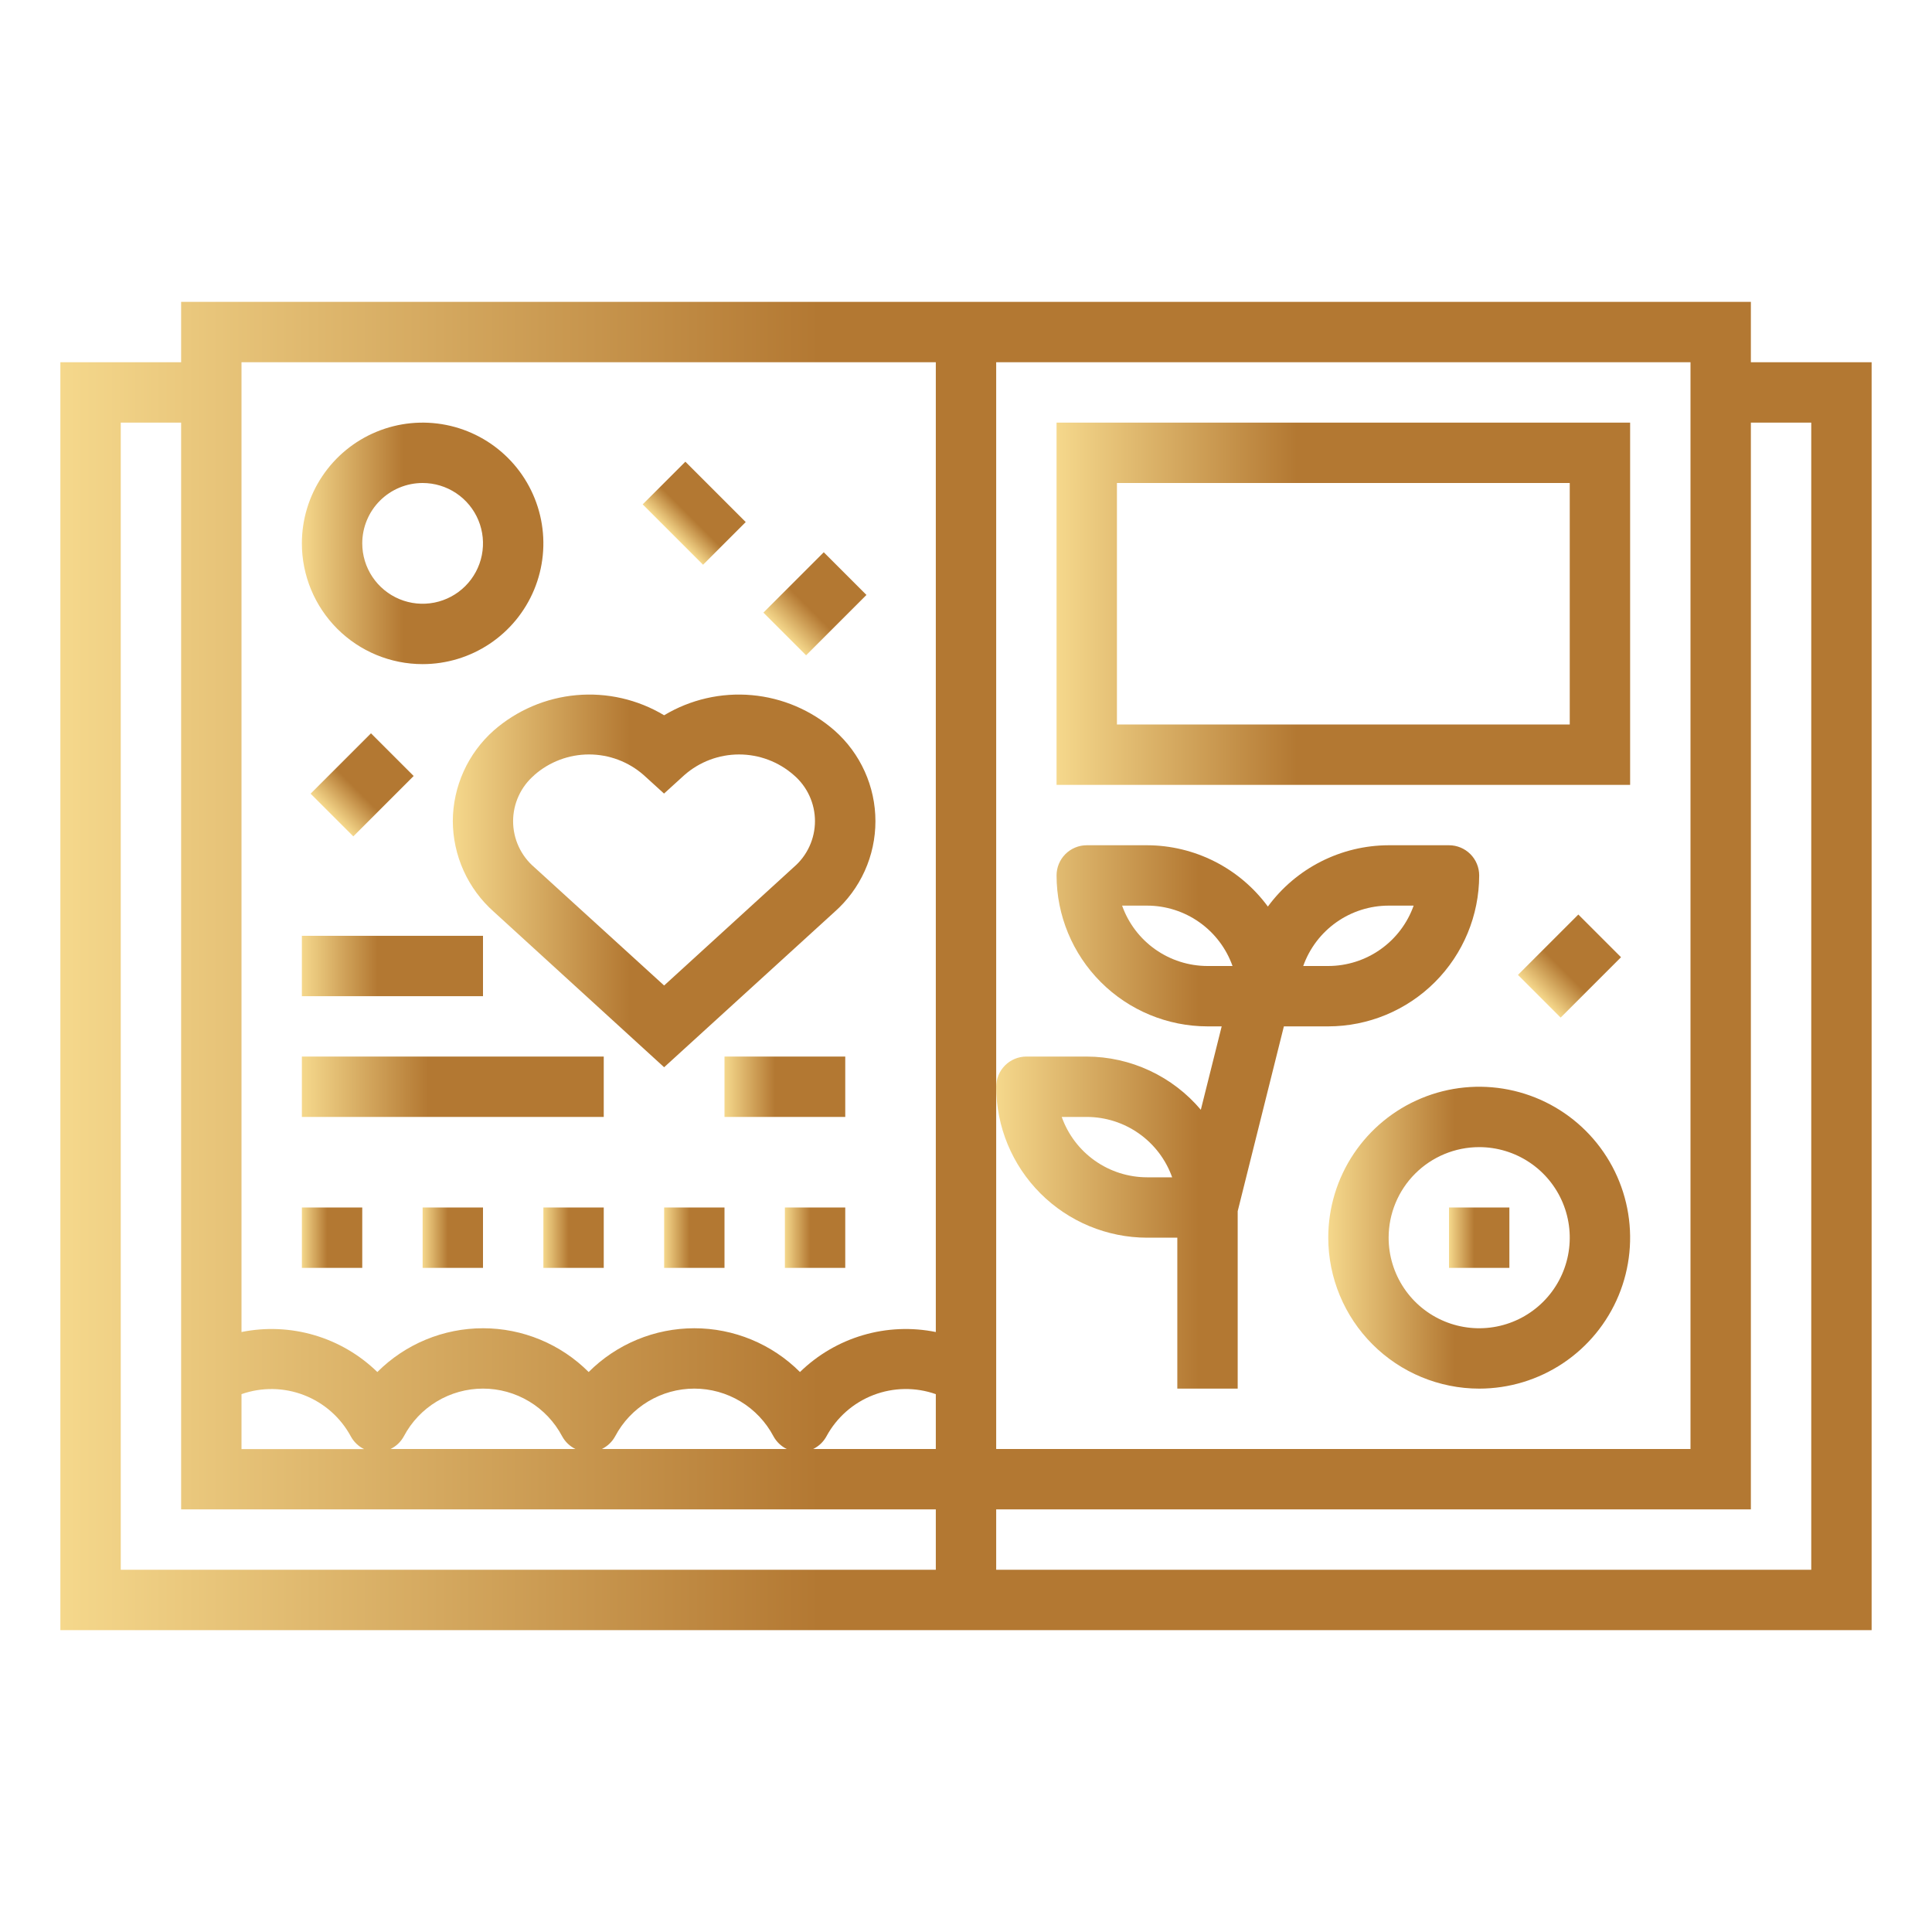 <?xml version="1.0" encoding="UTF-8"?> <svg xmlns="http://www.w3.org/2000/svg" width="512" height="512" viewBox="0 0 512 512" fill="none"> <path d="M464 80H48V96H16V432H496V96H464V80ZM264 288V96H448V384H264V288ZM64 369.464C69.372 367.575 75.243 367.665 80.555 369.718C85.866 371.771 90.271 375.653 92.976 380.664C93.771 382.125 95.001 383.303 96.496 384.032H64V369.464ZM248 384H215.496C216.994 383.272 218.227 382.095 219.024 380.632C221.734 375.626 226.141 371.751 231.452 369.704C236.764 367.657 242.631 367.572 248 369.464V384ZM248 96V353C241.59 351.701 234.959 351.988 228.685 353.835C222.411 355.683 216.683 359.035 212 363.6C208.323 359.922 203.958 357.005 199.154 355.014C194.35 353.024 189.2 352 184 352C178.8 352 173.65 353.024 168.846 355.014C164.042 357.005 159.677 359.922 156 363.6C152.323 359.922 147.958 357.005 143.154 355.014C138.35 353.024 133.2 352 128 352C122.8 352 117.65 353.024 112.846 355.014C108.042 357.005 103.677 359.922 100 363.6C95.317 359.035 89.589 355.683 83.315 353.835C77.04 351.988 70.41 351.701 64 353V96H248ZM208.496 384H159.496C160.994 383.272 162.227 382.095 163.024 380.632C165.041 376.818 168.06 373.625 171.756 371.399C175.452 369.172 179.685 367.996 184 367.996C188.315 367.996 192.548 369.172 196.244 371.399C199.94 373.625 202.959 376.818 204.976 380.632C205.771 382.093 207.001 383.271 208.496 384V384ZM152.496 384H103.496C104.994 383.272 106.227 382.095 107.024 380.632C109.041 376.818 112.06 373.625 115.756 371.399C119.452 369.172 123.685 367.996 128 367.996C132.315 367.996 136.548 369.172 140.244 371.399C143.94 373.625 146.959 376.818 148.976 380.632C149.771 382.093 151.001 383.271 152.496 384V384ZM248 416H32V112H48V400H248V416ZM480 112V416H264V400H464V112H480Z" fill="url(#paint0_linear)"></path> <path d="M112 176C118.329 176 124.516 174.123 129.778 170.607C135.041 167.091 139.142 162.093 141.564 156.246C143.986 150.399 144.62 143.965 143.385 137.757C142.15 131.55 139.103 125.848 134.627 121.373C130.152 116.897 124.45 113.85 118.243 112.615C112.035 111.38 105.601 112.014 99.754 114.436C93.907 116.858 88.909 120.959 85.393 126.222C81.877 131.484 80 137.671 80 144C80 152.487 83.371 160.626 89.373 166.627C95.374 172.629 103.513 176 112 176ZM112 128C115.165 128 118.258 128.938 120.889 130.697C123.52 132.455 125.571 134.953 126.782 137.877C127.993 140.801 128.31 144.018 127.693 147.121C127.075 150.225 125.551 153.076 123.314 155.314C121.076 157.551 118.225 159.075 115.121 159.693C112.018 160.31 108.801 159.993 105.877 158.782C102.953 157.571 100.455 155.52 98.697 152.889C96.938 150.258 96 147.165 96 144C96 139.757 97.686 135.687 100.686 132.686C103.687 129.686 107.757 128 112 128Z" fill="url(#paint1_linear)"></path> <path d="M392 368C399.911 368 407.645 365.654 414.223 361.259C420.801 356.864 425.928 350.616 428.955 343.307C431.983 335.998 432.775 327.956 431.231 320.196C429.688 312.437 425.878 305.31 420.284 299.716C414.69 294.122 407.563 290.312 399.804 288.769C392.044 287.225 384.002 288.017 376.693 291.045C369.384 294.072 363.136 299.199 358.741 305.777C354.346 312.355 352 320.089 352 328C352.013 338.605 356.231 348.772 363.73 356.27C371.228 363.769 381.395 367.987 392 368V368ZM392 304C396.747 304 401.387 305.408 405.334 308.045C409.28 310.682 412.357 314.43 414.173 318.816C415.99 323.201 416.465 328.027 415.539 332.682C414.613 337.338 412.327 341.614 408.971 344.971C405.614 348.327 401.338 350.613 396.682 351.539C392.027 352.465 387.201 351.99 382.816 350.173C378.43 348.357 374.682 345.28 372.045 341.334C369.408 337.387 368 332.747 368 328C368 321.635 370.529 315.53 375.029 311.029C379.53 306.529 385.635 304 392 304Z" fill="url(#paint2_linear)"></path> <path d="M384 320H400V336H384V320Z" fill="url(#paint3_linear)"></path> <path d="M432 112H280V208H432V112ZM416 192H296V128H416V192Z" fill="url(#paint4_linear)"></path> <path d="M120 217.6C120.019 222.138 120.994 226.62 122.862 230.755C124.73 234.891 127.448 238.586 130.84 241.6L176 282.832L221.16 241.664C224.567 238.654 227.295 234.955 229.163 230.811C231.032 226.667 231.998 222.174 231.998 217.628C231.998 213.082 231.032 208.589 229.163 204.445C227.295 200.301 224.567 196.602 221.16 193.592C215.028 188.227 207.353 184.946 199.238 184.22C191.123 183.494 182.987 185.361 176 189.552C169.013 185.361 160.877 183.494 152.762 184.22C144.647 184.946 136.972 188.227 130.84 193.592C127.447 196.607 124.728 200.304 122.86 204.44C120.993 208.577 120.018 213.061 120 217.6ZM141.6 205.4C145.606 201.879 150.758 199.937 156.092 199.937C161.426 199.937 166.578 201.879 170.584 205.4L175.976 210.304L181.368 205.4C185.375 201.88 190.526 199.939 195.86 199.939C201.194 199.939 206.345 201.88 210.352 205.4C212.115 206.907 213.531 208.779 214.501 210.886C215.472 212.992 215.975 215.284 215.975 217.604C215.975 219.924 215.472 222.216 214.501 224.322C213.531 226.429 212.115 228.301 210.352 229.808L176 261.168L141.6 229.832C139.837 228.325 138.421 226.453 137.451 224.346C136.48 222.24 135.977 219.948 135.977 217.628C135.977 215.308 136.48 213.016 137.451 210.91C138.421 208.803 139.837 206.931 141.6 205.424V205.4Z" fill="url(#paint5_linear)"></path> <path d="M170.314 133.666L181.628 122.353L197.626 138.35L186.312 149.664L170.314 133.666Z" fill="url(#paint6_linear)"></path> <path d="M202.307 162.35L218.304 146.352L229.618 157.666L213.62 173.663L202.307 162.35Z" fill="url(#paint7_linear)"></path> <path d="M82.314 210.334L98.312 194.336L109.626 205.65L93.628 221.647L82.314 210.334Z" fill="url(#paint8_linear)"></path> <path d="M80 248H128V264H80V248Z" fill="url(#paint9_linear)"></path> <path d="M80 280H160V296H80V280Z" fill="url(#paint10_linear)"></path> <path d="M192 280H224V296H192V280Z" fill="url(#paint11_linear)"></path> <path d="M304 328H312V368H328V320.984L340.24 272H352C362.605 271.987 372.772 267.769 380.27 260.27C387.769 252.772 391.987 242.605 392 232C392 229.878 391.157 227.843 389.657 226.343C388.157 224.843 386.122 224 384 224H368C361.767 224.017 355.625 225.497 350.068 228.318C344.51 231.14 339.692 235.226 336 240.248C332.308 235.226 327.49 231.14 321.932 228.318C316.375 225.497 310.233 224.017 304 224H288C285.878 224 283.843 224.843 282.343 226.343C280.843 227.843 280 229.878 280 232C280.013 242.605 284.231 252.772 291.73 260.27C299.228 267.769 309.395 271.987 320 272H323.76L318.232 294.104C314.516 289.703 309.888 286.162 304.667 283.726C299.447 281.291 293.76 280.02 288 280H272C269.878 280 267.843 280.843 266.343 282.343C264.843 283.843 264 285.878 264 288C264.013 298.605 268.231 308.772 275.73 316.27C283.228 323.769 293.395 327.987 304 328V328ZM368 240H374.632C372.971 244.676 369.905 248.724 365.853 251.588C361.801 254.453 356.962 255.994 352 256H345.368C347.029 251.324 350.095 247.276 354.147 244.412C358.199 241.547 363.038 240.006 368 240V240ZM297.368 240H304C308.962 240.006 313.801 241.547 317.853 244.412C321.905 247.276 324.971 251.324 326.632 256H320C315.038 255.994 310.199 254.453 306.147 251.588C302.095 248.724 299.029 244.676 297.368 240ZM288 296C292.962 296.006 297.801 297.547 301.853 300.412C305.905 303.276 308.971 307.324 310.632 312H304C299.038 311.994 294.199 310.453 290.147 307.588C286.095 304.724 283.029 300.676 281.368 296H288Z" fill="url(#paint12_linear)"></path> <path d="M402.274 258.358L418.272 242.36L429.586 253.674L413.588 269.671L402.274 258.358Z" fill="url(#paint13_linear)"></path> <path d="M80 320H96V336H80V320Z" fill="url(#paint14_linear)"></path> <path d="M112 320H128V336H112V320Z" fill="url(#paint15_linear)"></path> <path d="M144 320H160V336H144V320Z" fill="url(#paint16_linear)"></path> <path d="M176 320H192V336H176V320Z" fill="url(#paint17_linear)"></path> <path d="M208 320H224V336H208V320Z" fill="url(#paint18_linear)"></path> <defs> <linearGradient id="paint0_linear" x1="16" y1="256" x2="496" y2="256" gradientUnits="userSpaceOnUse"> <stop stop-color="#F5D88C"></stop> <stop offset="0.419" stop-color="#B37832"></stop> <stop offset="1" stop-color="#B37832"></stop> </linearGradient> <linearGradient id="paint1_linear" x1="80" y1="144" x2="144" y2="144" gradientUnits="userSpaceOnUse"> <stop stop-color="#F5D88C"></stop> <stop offset="0.419" stop-color="#B37832"></stop> <stop offset="1" stop-color="#B37832"></stop> </linearGradient> <linearGradient id="paint2_linear" x1="352" y1="328" x2="432" y2="328" gradientUnits="userSpaceOnUse"> <stop stop-color="#F5D88C"></stop> <stop offset="0.419" stop-color="#B37832"></stop> <stop offset="1" stop-color="#B37832"></stop> </linearGradient> <linearGradient id="paint3_linear" x1="384" y1="328" x2="400" y2="328" gradientUnits="userSpaceOnUse"> <stop stop-color="#F5D88C"></stop> <stop offset="0.419" stop-color="#B37832"></stop> <stop offset="1" stop-color="#B37832"></stop> </linearGradient> <linearGradient id="paint4_linear" x1="280" y1="160" x2="432" y2="160" gradientUnits="userSpaceOnUse"> <stop stop-color="#F5D88C"></stop> <stop offset="0.419" stop-color="#B37832"></stop> <stop offset="1" stop-color="#B37832"></stop> </linearGradient> <linearGradient id="paint5_linear" x1="120" y1="233.449" x2="231.998" y2="233.449" gradientUnits="userSpaceOnUse"> <stop stop-color="#F5D88C"></stop> <stop offset="0.419" stop-color="#B37832"></stop> <stop offset="1" stop-color="#B37832"></stop> </linearGradient> <linearGradient id="paint6_linear" x1="178.313" y1="141.665" x2="189.627" y2="130.351" gradientUnits="userSpaceOnUse"> <stop stop-color="#F5D88C"></stop> <stop offset="0.419" stop-color="#B37832"></stop> <stop offset="1" stop-color="#B37832"></stop> </linearGradient> <linearGradient id="paint7_linear" x1="207.963" y1="168.006" x2="223.961" y2="152.009" gradientUnits="userSpaceOnUse"> <stop stop-color="#F5D88C"></stop> <stop offset="0.419" stop-color="#B37832"></stop> <stop offset="1" stop-color="#B37832"></stop> </linearGradient> <linearGradient id="paint8_linear" x1="87.971" y1="215.99" x2="103.969" y2="199.993" gradientUnits="userSpaceOnUse"> <stop stop-color="#F5D88C"></stop> <stop offset="0.419" stop-color="#B37832"></stop> <stop offset="1" stop-color="#B37832"></stop> </linearGradient> <linearGradient id="paint9_linear" x1="80" y1="256" x2="128" y2="256" gradientUnits="userSpaceOnUse"> <stop stop-color="#F5D88C"></stop> <stop offset="0.419" stop-color="#B37832"></stop> <stop offset="1" stop-color="#B37832"></stop> </linearGradient> <linearGradient id="paint10_linear" x1="80" y1="288" x2="160" y2="288" gradientUnits="userSpaceOnUse"> <stop stop-color="#F5D88C"></stop> <stop offset="0.419" stop-color="#B37832"></stop> <stop offset="1" stop-color="#B37832"></stop> </linearGradient> <linearGradient id="paint11_linear" x1="192" y1="288" x2="224" y2="288" gradientUnits="userSpaceOnUse"> <stop stop-color="#F5D88C"></stop> <stop offset="0.419" stop-color="#B37832"></stop> <stop offset="1" stop-color="#B37832"></stop> </linearGradient> <linearGradient id="paint12_linear" x1="264" y1="296" x2="392" y2="296" gradientUnits="userSpaceOnUse"> <stop stop-color="#F5D88C"></stop> <stop offset="0.419" stop-color="#B37832"></stop> <stop offset="1" stop-color="#B37832"></stop> </linearGradient> <linearGradient id="paint13_linear" x1="407.931" y1="264.014" x2="423.929" y2="248.017" gradientUnits="userSpaceOnUse"> <stop stop-color="#F5D88C"></stop> <stop offset="0.419" stop-color="#B37832"></stop> <stop offset="1" stop-color="#B37832"></stop> </linearGradient> <linearGradient id="paint14_linear" x1="80" y1="328" x2="96" y2="328" gradientUnits="userSpaceOnUse"> <stop stop-color="#F5D88C"></stop> <stop offset="0.419" stop-color="#B37832"></stop> <stop offset="1" stop-color="#B37832"></stop> </linearGradient> <linearGradient id="paint15_linear" x1="112" y1="328" x2="128" y2="328" gradientUnits="userSpaceOnUse"> <stop stop-color="#F5D88C"></stop> <stop offset="0.419" stop-color="#B37832"></stop> <stop offset="1" stop-color="#B37832"></stop> </linearGradient> <linearGradient id="paint16_linear" x1="144" y1="328" x2="160" y2="328" gradientUnits="userSpaceOnUse"> <stop stop-color="#F5D88C"></stop> <stop offset="0.419" stop-color="#B37832"></stop> <stop offset="1" stop-color="#B37832"></stop> </linearGradient> <linearGradient id="paint17_linear" x1="176" y1="328" x2="192" y2="328" gradientUnits="userSpaceOnUse"> <stop stop-color="#F5D88C"></stop> <stop offset="0.419" stop-color="#B37832"></stop> <stop offset="1" stop-color="#B37832"></stop> </linearGradient> <linearGradient id="paint18_linear" x1="208" y1="328" x2="224" y2="328" gradientUnits="userSpaceOnUse"> <stop stop-color="#F5D88C"></stop> <stop offset="0.419" stop-color="#B37832"></stop> <stop offset="1" stop-color="#B37832"></stop> </linearGradient> </defs> </svg> 